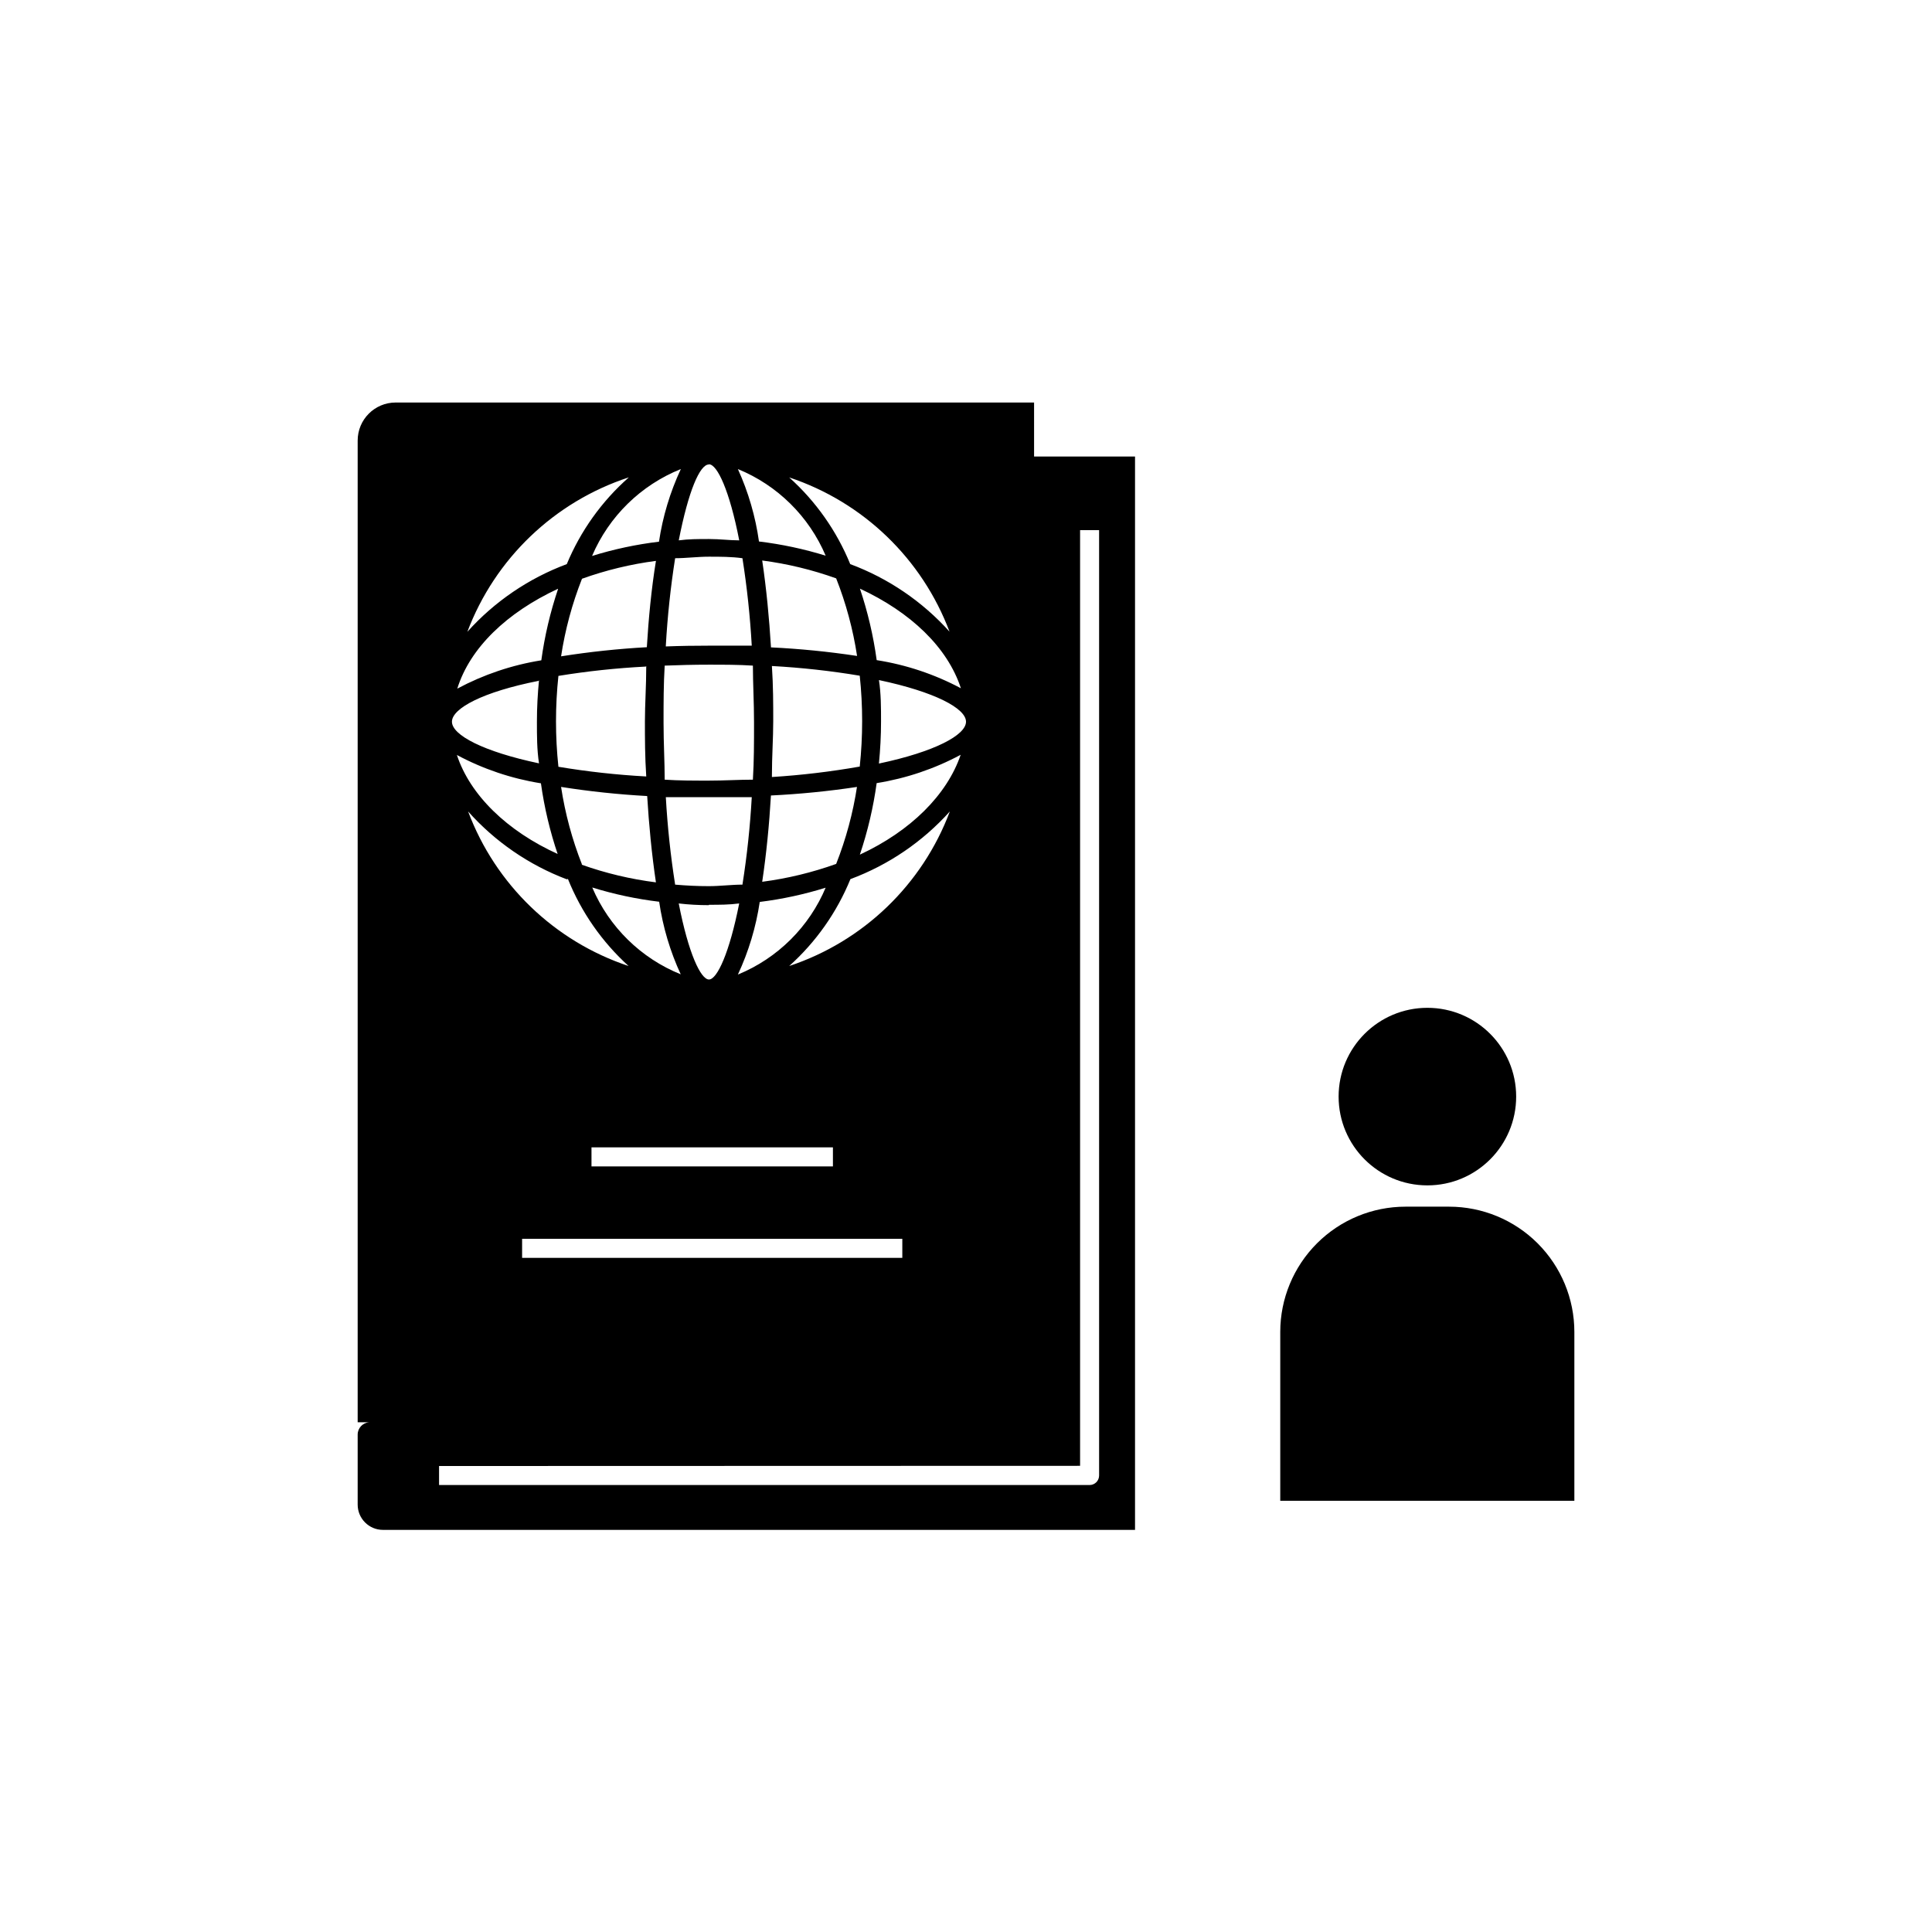 <?xml version="1.0" encoding="UTF-8"?>
<!-- The Best Svg Icon site in the world: iconSvg.co, Visit us! https://iconsvg.co -->
<svg fill="#000000" width="800px" height="800px" version="1.1" viewBox="144 144 512 512" xmlns="http://www.w3.org/2000/svg">
 <g>
  <path d="m418.04 250.67h-169.18c-5.566 0-10.074 4.512-10.074 10.078v260.17h3.074-0.004c-1.727 0.105-3.074 1.539-3.07 3.273v18.539c0 3.703 3 6.703 6.699 6.703h199.31v-284.45h-26.754zm-86.203 69.477c4.082 0 7.91 0 11.688 0.25 0 4.684 0.301 9.621 0.301 15.113 0 5.492 0 10.078-0.301 15.113-3.777 0-7.609 0.25-11.688 0.25-4.082 0-7.91 0-11.688-0.25 0-4.684-0.301-9.621-0.301-15.113 0-5.492 0-10.078 0.301-15.113 3.777-0.148 7.656-0.25 11.688-0.25zm-11.387-5.039c0.438-7.762 1.262-15.496 2.469-23.176 2.922 0 5.894-0.402 8.918-0.402 3.023 0 5.996 0 8.918 0.402 1.211 7.68 2.035 15.414 2.469 23.176h-11.387c-3.777 0-7.406 0.051-11.387 0.203zm28.113 34.613c0-5.289 0.352-10.078 0.352-14.609 0-4.535 0-9.32-0.352-14.609v-0.004c7.801 0.426 15.57 1.281 23.277 2.57 0.852 8.004 0.852 16.078 0 24.082-7.703 1.355-15.473 2.281-23.277 2.769zm22.57 2.672v-0.004c-1.07 7.039-2.93 13.934-5.539 20.559-6.348 2.273-12.918 3.863-19.602 4.734 1.109-7.406 1.863-15.113 2.316-22.871h0.004c7.641-0.371 15.258-1.125 22.82-2.269zm-22.824-36.98c-0.453-7.559-1.211-15.469-2.316-22.871v-0.004c6.684 0.871 13.254 2.461 19.602 4.738 2.609 6.621 4.469 13.516 5.539 20.555-7.562-1.145-15.18-1.902-22.82-2.269zm14.559 63.68h0.004c-4.391 10.516-12.781 18.852-23.324 23.176 2.848-6.102 4.797-12.586 5.793-19.246 5.926-0.734 11.777-2 17.48-3.777zm-30.984 4.684c2.719 0 5.34 0 8.012-0.352-2.57 13.047-5.844 20.152-8.012 20.152-2.168 0-5.441-6.902-8.012-20.152 2.625 0.305 5.246 0.453 7.965 0.453zm-8.965-5.34c-1.207-7.676-2.031-15.41-2.469-23.172h11.387 11.387c-0.434 7.762-1.258 15.496-2.469 23.172-2.922 0-5.894 0.402-8.918 0.402-3.023 0.004-5.996-0.148-8.918-0.402zm41.816 69.629v5.039h-63.984v-5.039zm-40.305-45.848c-10.57-4.254-19.016-12.535-23.477-23.023 5.785 1.793 11.723 3.055 17.734 3.777 0.973 6.676 2.906 13.176 5.742 19.297zm-26.199-29.121h0.004c-2.613-6.621-4.473-13.516-5.543-20.555 7.562 1.195 15.18 2 22.82 2.418 0.453 7.559 1.211 15.469 2.316 22.871l0.004 0.004c-6.715-0.848-13.32-2.422-19.699-4.688zm17.281-57.586c-7.641 0.418-15.258 1.227-22.82 2.422 1.07-7.039 2.93-13.934 5.543-20.559 6.344-2.273 12.914-3.863 19.598-4.734-1.211 7.406-1.965 15.367-2.418 22.922zm-0.25 5.039c0 5.289-0.352 10.078-0.352 14.609 0 4.535 0 9.32 0.352 14.609v0.004c-7.801-0.426-15.57-1.281-23.277-2.57-0.852-8.004-0.852-16.078 0-24.082 7.656-1.25 15.379-2.074 23.125-2.469zm-23.328 49.828c-13.602-6.148-23.375-15.719-26.852-26.301 6.953 3.727 14.48 6.262 22.27 7.508 0.895 6.426 2.398 12.75 4.484 18.895zm2.57 6.551c3.543 8.805 9.039 16.695 16.074 23.074-19.633-6.535-35.262-21.59-42.523-40.961 7.141 8.012 16.113 14.18 26.148 17.984zm-12.141 95.371h100.76v5.039h-100.76zm70.785-72.297c7.082-6.348 12.629-14.223 16.223-23.027 10.102-3.758 19.145-9.914 26.348-17.934-7.273 19.383-22.922 34.438-42.57 40.961zm18.742-29.574c2.066-6.144 3.551-12.473 4.434-18.895 7.789-1.246 15.316-3.781 22.266-7.508-3.625 10.633-13.25 20.203-26.699 26.453zm5.039-24.133c0.352-3.629 0.555-7.305 0.555-11.035 0-3.727 0-7.457-0.555-11.035 14.812 3.125 23.074 7.508 23.074 11.035 0 3.527-8.266 7.961-23.074 11.086zm-0.605-27.406c-0.883-6.426-2.367-12.75-4.434-18.895 13.453 6.246 23.227 15.566 26.754 26.398h-0.004c-6.969-3.711-14.516-6.231-22.316-7.453zm19.348-7.457h-0.004c-7.203-8.02-16.242-14.176-26.348-17.938-3.586-8.781-9.113-16.637-16.172-22.973 19.629 6.531 35.258 21.586 42.52 40.961zm-32.797-20.152h-0.004c-5.785-1.793-11.719-3.059-17.734-3.781-0.934-6.633-2.816-13.098-5.59-19.195 10.484 4.289 18.852 12.547 23.273 22.977zm-30.984-24.234c2.168 0 5.441 6.902 8.012 20.152-2.621 0-5.039-0.352-8.012-0.352-2.973 0-5.34 0-8.012 0.352 2.566-13.148 5.59-20.102 7.957-20.102zm-7.461 1.258c-2.848 6.106-4.801 12.586-5.793 19.246-6.012 0.723-11.949 1.988-17.734 3.781 4.473-10.496 12.938-18.781 23.527-23.027zm-13.805 2.215v0.004c-7.148 6.312-12.766 14.168-16.422 22.973-10.105 3.762-19.145 9.918-26.352 17.938 7.328-19.395 23.031-34.434 42.727-40.91zm-18.742 29.574 0.004 0.004c-2.07 6.144-3.555 12.469-4.434 18.891-7.789 1.246-15.316 3.785-22.27 7.508 3.375-10.832 13.148-20.152 26.652-26.449zm-5.039 24.133c-0.352 3.629-0.555 7.305-0.555 11.035 0 3.727 0 7.457 0.555 11.035-14.812-3.125-23.074-7.508-23.074-11.035 0.004-3.527 8.164-7.91 22.977-10.832zm143.39 208.23v-247.97h5.039v250.54c0 0.668-0.266 1.309-0.738 1.781-0.473 0.473-1.113 0.738-1.781 0.738h-172.4v-5.039z"/>
  <path d="m545.8 434.61c0 12.996-10.535 23.527-23.527 23.527-12.996 0-23.527-10.531-23.527-23.527 0-12.992 10.531-23.527 23.527-23.527 12.992 0 23.527 10.535 23.527 23.527"/>
  <path d="m528.02 463.78h-11.535c-8.809 0-17.25 3.496-23.477 9.723-6.227 6.227-9.727 14.672-9.727 23.477v44.738h77.941v-44.738c0-8.805-3.5-17.25-9.727-23.477-6.227-6.227-14.672-9.723-23.477-9.723z"/>
 </g>
</svg>